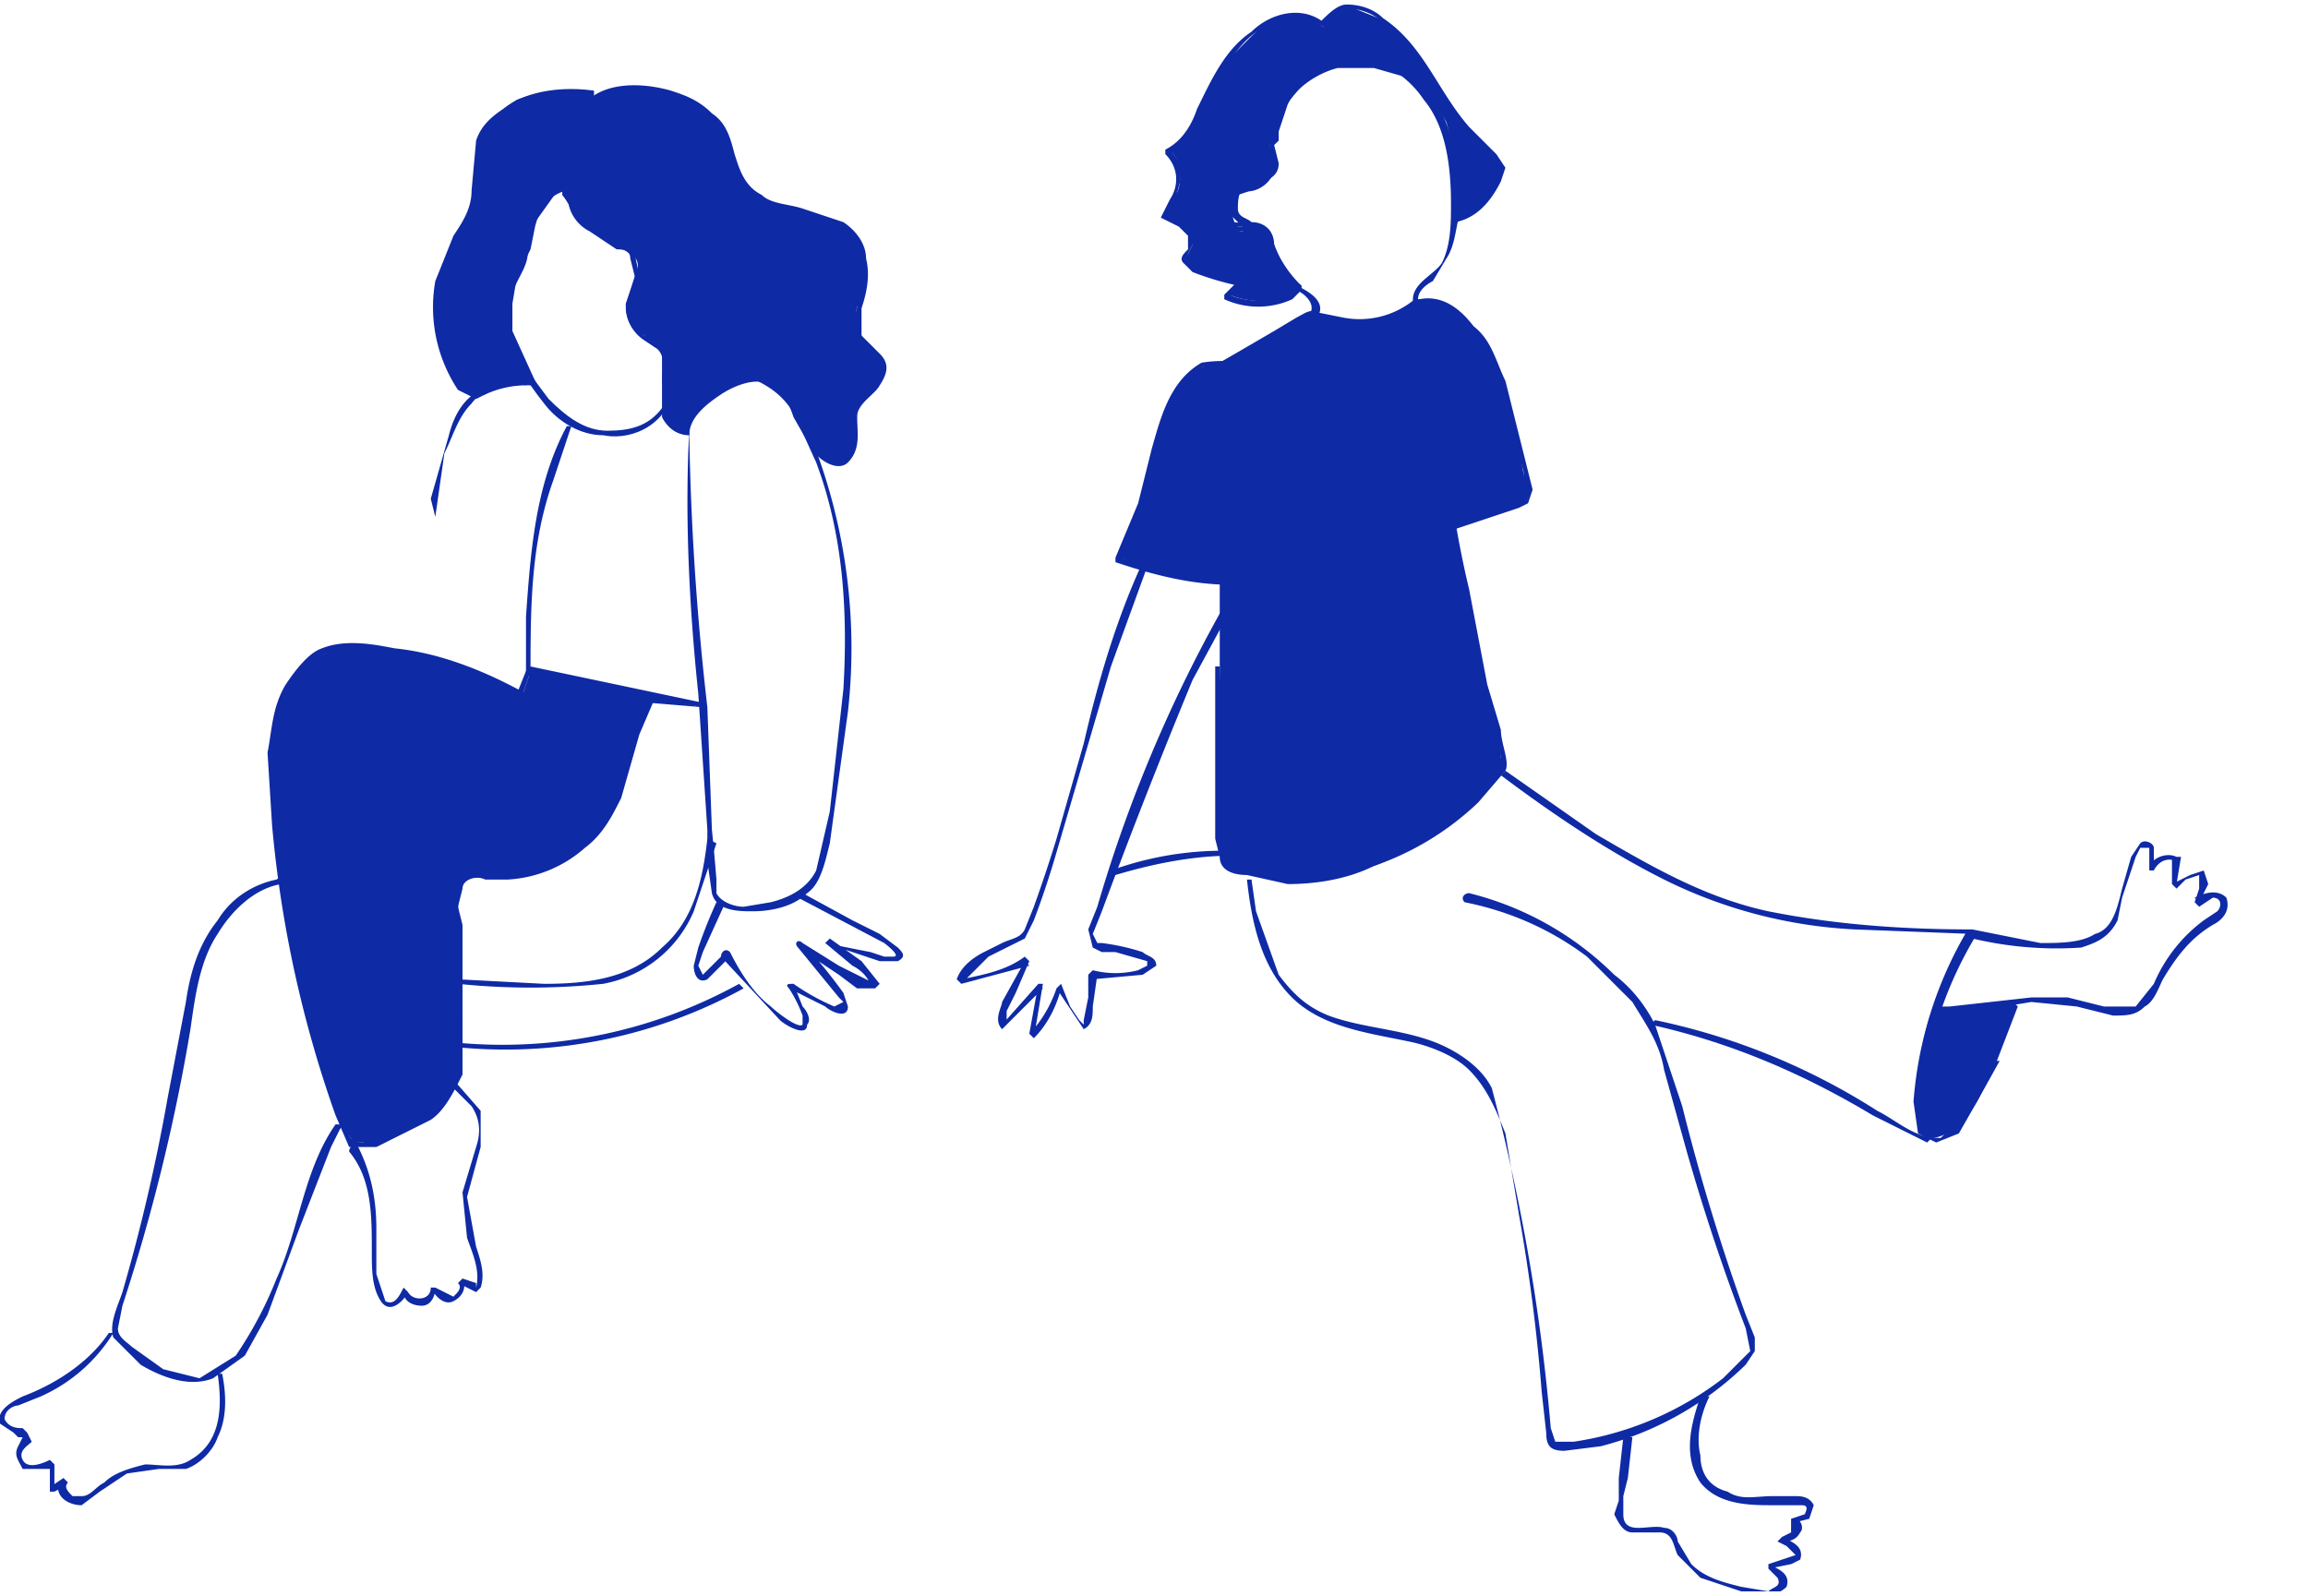 <?xml version="1.0" encoding="UTF-8"?>
<svg xmlns="http://www.w3.org/2000/svg" width="509" height="352" fill="none">
  <g fill="#0F2AA5" clip-path="url(#clip0_327_233)">
    <path d="M61 194c-5 1-10 4-13 9-4 5-6 11-7 18l-4 21a409 409 0 0 1-10 43c-1 3-3 7-2 10l6 6c5 3 11 5 16 3l7-5 5-9 7-19 7-18 2-4c1-1 0-1-1-1-7 10-8 23-13 34a87 87 0 0 1-9 17l-8 5-8-2-7-5c-1-1-3-2-3-4l1-5a415 415 0 0 0 15-61c1-7 2-15 6-21 3-5 8-10 14-11 1 0 0-2-1-1Zm40 23a155 155 0 0 0 32 0 27 27 0 0 0 20-16l5-15-2-1c-1 9-3 18-10 24-7 7-17 8-26 8l-19-1v1Zm1-23v-1 1Zm13-39v-2 2Z"></path>
    <path d="M143 155c-4 7-4 16-8 24-5 10-17 15-27 14h-1c-2-1-5 0-6 2v4l1 27c0 5 0 9-2 13-3 7-11 11-18 13h-4l-2-3c-9-24-14-50-16-77l1-16c2-5 6-10 11-12 4-2 8-2 13-1 11 2 21 5 30 11l2-6 38 8"></path>
    <path d="M143 154c-5 9-5 19-10 27a28 28 0 0 1-24 12l-2-1-5 1c-2 1-2 3-2 5v9l1 16c0 5 1 11-1 15s-5 7-8 9l-6 3-6 2c-2 0-3-1-3-2l-1-4a243 243 0 0 1-15-70v-16c1-4 2-9 6-12 3-4 7-5 12-5l15 3a89 89 0 0 1 21 9l1-2h-1v1l2-6-1 1 39 7v-1l-38-8-1 1-2 5v1l1 1 1-2c-9-5-19-9-29-10-5-1-11-2-16 0-3 1-6 5-8 8-3 5-3 10-4 15l1 16a260 260 0 0 0 14 64l3 7h6l12-6c3-2 5-6 7-10v-33l-1-4 1-4c0-2 3-3 5-2h5a28 28 0 0 0 17-7c4-3 6-7 8-11l4-14 3-7-1-1Z"></path>
    <path d="M152 95c-1 19 0 39 2 58l2 30v7l1 7c1 4 6 4 9 4 4 0 9-1 12-4 3-2 4-7 5-11l4-29a126 126 0 0 0-10-65l-7-8c-7-4-14 1-18 6l-2 5h1c3-6 9-13 16-11 4 2 6 4 8 7l5 11c6 16 7 33 6 50l-3 27-3 13c-2 4-6 6-10 7l-6 1c-2 0-5-1-6-3v-3a442 442 0 0 0-1-11l-1-27a609 609 0 0 1-4-61Z"></path>
    <path d="M158 199a108 108 0 0 0-4 10l-1 4c0 2 1 4 3 3l2-2 3-3-1-1-4 4-1 1-1-2 1-3 5-11h-2Z"></path>
    <path d="m159 211 13 14c1 1 6 4 6 1 1-1 0-3-1-4l-2-5-1 1 8 4c1 1 5 3 5 0l-1-3a111 111 0 0 0-9-11l-1 1 9 6 4 3h4l1-1-4-5-7-5-1 1 12 4h4c2-1 1-2 0-3l-4-3-6-3-11-6-1 1 19 10s4 3 2 3h-2l-3-1a899 899 0 0 1-10-2l6 5c2 1 4 3 4 5l1-1-4-2-4-2-8-5c-1-1-2 0-1 1l9 11 1 1-2 1a49 49 0 0 1-9-5c-1 0-2 0-1 1a29 29 0 0 1 3 6v2c-1 1-6-3-7-4-4-3-7-8-9-12-1-1-2 0-2 1ZM127 41c-2 2-1 6 1 8l8 5 3 2c2 1 2 3 1 5l-2 6c0 3 1 6 4 7l4 3v7l1 7c1 2 2 4 5 5 0-5 3-8 7-10 3-2 7-3 10-2 7 2 7 12 13 17l4 1c2-1 3-4 3-6v-6c1-3 6-5 6-9 0-3-4-4-5-7-3-4 0-8 1-13 0-4-2-8-5-11-6-4-16-3-21-9-3-3-4-9-6-13-3-5-10-8-17-8-3-1-7-1-10 1-4 2-6 7-7 12-2 5-2 10 2 14"></path>
    <path d="M126 40c-2 4 0 9 4 11l6 4c1 0 3 0 3 2l1 4-2 7a9 9 0 0 0 4 7l3 2c2 2 1 5 1 7v8c1 2 3 4 6 4 0-4 4-7 7-9s8-4 11-2 4 4 5 7l4 7c2 3 6 5 8 3 3-3 2-7 2-10s4-5 5-7c2-3 2-5 0-7l-4-4v-6c1-3 2-7 1-11 0-3-2-6-5-8l-9-3c-3-1-7-1-9-3-4-2-5-6-6-9-1-4-2-7-5-9-3-3-6-4-9-5-7-2-16-2-20 4-2 3-4 6-4 9v10l3 4 1-1c-5-4-4-14-1-19 2-4 5-6 9-7l11 1 9 5c3 3 4 6 5 9s2 6 5 8l8 4 9 2c4 2 6 5 7 8 1 4-1 7-1 11-1 3-1 6 2 9l3 3c1 1 0 3-1 4-1 2-4 3-5 6s1 8-1 10c-3 3-7-1-8-4-3-4-4-10-9-13-3-1-7 0-10 2-3 1-6 3-8 6l-1 5 1-1c-2-1-4-2-5-5V77c-1-2-3-2-5-3s-3-4-3-6l2-7-1-5c-1-2-3-3-5-3l-6-5c-2-2-3-5-2-7 1-1 0-2-1-1Z"></path>
    <path d="M123 41c-3 2-5 4-6 7-2 2-1 5-2 8l-4 9v8c2 6 5 11 9 16 3 4 8 7 13 7 5 1 11-1 14-6h-1c-3 4-7 5-12 5s-9-3-13-7c-3-4-7-9-8-14v-8c0-3 2-5 3-8s0-6 2-9l5-7v-1Z"></path>
    <path d="M117 84c-4-2-8-1-11 2-4 2-6 6-7 10l-4 14a963 963 0 0 1 1 4l2-14c2-4 3-8 6-11 3-4 8-5 12-4l1-1Zm0 65c0-15 0-29 5-43l4-12h-1c-7 13-8 28-9 42v13h1Z"></path>
    <path d="M124 41c0-7 2-14 7-20-6-1-12-1-17 1-5 3-8 8-9 13v9l-5 9c-5 11-4 23 2 33l3 1h2c3-2 7-3 10-3-3-6-6-13-5-19l3-8 3-9c1-3 4-6 7-7"></path>
    <path d="M124 41c1-7 3-14 7-20v-1c-7-1-15 0-20 4-3 2-5 4-6 7l-1 11c0 4-2 7-4 10l-4 10a33 33 0 0 0 5 24l4 2 2-1a22 22 0 0 1 10-2l1-1-5-11v-6l1-6 3-6 1-5c1-4 3-7 7-8v-2c-7 2-8 9-10 15-1 3-3 6-3 10v9l5 10v-1l-9 2-3 2-2-2-3-4a31 31 0 0 1 0-27l5-8 1-11c0-3 1-6 3-8 6-6 14-7 21-6v-1c-4 7-7 14-7 21h1ZM77 254c5 6 5 14 5 22 0 4 0 8 2 11s5 0 6-2h-1c0 2 2 3 4 3s3-2 3-4h-1c1 2 3 4 5 3s3-3 2-5l-1 1 4 2 1-1c1-3 0-6-1-9l-2-11 3-11v-8l-7-8-1 1 6 6c2 3 2 6 1 9l-3 10 1 10c1 3 3 7 2 11v-1l-3-1-1 1c1 1 0 2-1 3l-4-2h-1c0 3-4 3-5 1l-1-1c-1 2-2 4-4 3l-2-6v-10c0-6-1-12-4-18-1-1-2 0-2 1Zm-53 40c-4 6-11 11-19 14-2 1-6 3-5 6l3 2 1 1h1l-1 2c-1 2 0 3 1 5h6v-1 6h1l2-1-1-1c-1 3 2 5 5 5l4-3 6-4 7-1h6c3-1 6-4 7-7 2-4 2-9 1-14h-1c1 7 1 15-6 19-3 2-7 1-10 1-4 1-7 2-9 4-2 1-3 3-5 3h-2c-1-1-2-2-1-3l-1-1-3 2h1v-5l-1-1c-2 1-5 2-6 0s1-3 2-4l-1-2-1-1c-1 0-3 0-4-2 0-2 2-3 3-3l5-2a36 36 0 0 0 16-14h-1ZM265 81c5-1 9-1 13 1 3 0 6 1 8 3 4 4 4 11 3 17l-2 25-1 1-14 1c-9-1-17-2-25-6l7-17c1-5 1-10 3-14 1-4 4-9 8-11"></path>
    <path d="M265 81c5 0 11 0 16 2l5 4 2 6v14l-1 16-1 4-2 1a55 55 0 0 1-12 0v1-1c-9 0-17-2-25-5v1c4-7 7-15 8-23 2-7 3-16 10-19v-2c-7 4-9 12-11 19l-3 12-5 12v1c9 3 17 5 26 5v-1 1a71 71 0 0 0 13 0l3-1v-4l1-5v-10c1-8 4-21-6-26-5-3-12-4-18-3v1Z"></path>
    <path d="M252 124c-6 13-10 27-13 40l-6 21a336 336 0 0 1-5 15l-2 5c-1 2-3 2-5 3l-4 2c-2 1-5 3-6 6l1 1 15-4-1-1-5 9c0 1-2 4 0 6l1-1 8-8-1-1-2 11 1 1c3-3 5-7 6-11h-1a2259 2259 0 0 1 6 9c2-1 2-3 2-5l1-7-1 1 11-1 3-2c0-2-2-2-3-3a49 49 0 0 0-9-2h-1l-1-2 2-5a1479 1479 0 0 1 20-51l13-24-1-1a313 313 0 0 0-33 75l-2 5 1 4 2 1h3l7 2v1l-2 1a20 20 0 0 1-10 0l-1 1v5l-1 5v1l-1-1-2-3-2-5-1 1c-1 3-3 7-6 10l1 1 2-12h-1l-8 9 1-1v-2l2-4 3-7-1-1c-4 3-9 4-14 5h1l5-5 8-4 2-4a197 197 0 0 0 5-15l12-41 8-22c1-1-1-2-1-1Z"></path>
    <path d="m269 80 18-10 3-1 3 1c7 2 14 1 19-3 4 4 6 10 6 16-1 28 6 55 13 82v4l-2 4c-7 8-16 14-26 18-9 3-20 4-30 1l-3-2-1-3v-40"></path>
    <path d="m269 81 12-7 6-3 3-1 3 1c7 2 14 1 20-4h-1c3 5 5 10 5 16l1 1-1-1c0 27 6 53 13 79l1 5-2 5-6 6-14 10-18 5c-7 1-13 0-19-2l-2-2v-19l-1-23h-1v38l1 4c0 3 3 4 6 4l9 2c6 0 13-1 19-4a63 63 0 0 0 23-14l6-7c1-2-1-6-1-9l-3-10-4-21a220 220 0 0 1-6-48v1c0-6-2-12-5-17h-1a19 19 0 0 1-16 4l-5-1c-2-1-3 0-5 1l-5 3-12 7v1Z"></path>
    <path d="M313 66c5 0 9 3 13 7 3 4 4 9 6 13a329 329 0 0 1 5 24l-1 1c-6 3-11 4-16 5l-7-50Z"></path>
    <path d="M313 67c9 0 15 9 17 17l4 13 2 7v4l1 2-2 1-15 5-2-17-4-27-1-6-1 1 2 16 4 27 1 6 1 1 15-5 2-1 1-3-2-8-4-16c-2-4-3-9-7-12-3-4-7-7-12-6v1Zm20 46Zm-58 81c1 9 3 20 11 27 7 6 17 7 26 9 4 1 9 3 12 6 4 4 6 9 8 14l3 18a399 399 0 0 1 5 39l1 9c0 3 1 4 4 4l8-1a71 71 0 0 0 32-18l2-3v-3l-2-5a468 468 0 0 1-14-46l-6-18c-2-4-5-8-9-11a69 69 0 0 0-32-18c-1 0-2 1-1 2 10 2 19 6 27 12l10 10c3 5 6 9 7 15l5 18a467 467 0 0 0 13 39l1 5-3 3-3 3a71 71 0 0 1-33 14h-4l-1-3a438 438 0 0 0-13-75c-2-4-6-7-10-9-8-4-18-4-26-7-5-2-8-5-11-9l-5-14-1-7h-1Zm56-23c12 9 24 17 36 23a106 106 0 0 0 42 11l26 1-1-1a87 87 0 0 0-12 38l1 7 4 2 5-2 4-7 5-9h-2l-7 13-4 4c-3 0-4-1-4-3v-7a85 85 0 0 1 12-35l-1-1c-15 0-30-1-45-4-14-3-26-10-38-17l-20-14-1 1Z"></path>
    <path d="m430 224 18-3 10 1 8 2c3 0 5 0 7-2 2-1 3-4 4-6 3-5 6-9 11-12 2-1 4-3 3-6-2-2-5-1-7 0l1 1 2-4-1-3-3 1-4 2h1l1-6h-1c-2-1-5 0-6 2h1v-4c0-1-2-2-3-1l-2 3-2 7c-1 4-2 9-6 10-3 2-8 2-12 2l-15-3v2a80 80 0 0 0 24 2c3-1 6-2 8-6l1-5 2-6 1-3 1-2h2v5h1c1-2 3-3 5-2l-1-1v6l1 1 2-2 3-1v3l-1 3 1 1 3-2c2 0 2 2 1 3l-3 2a34 34 0 0 0-11 14l-4 5h-7l-8-2h-8l-18 2v2Zm0-2h-2l-1 1 1 1h2v-2Z"></path>
    <path d="m440 234 4-12c-6 1-11 3-17 1-3 8-4 16-3 23 0 2 0 4 2 5l2-1 4-3c3-3 5-7 6-11l5-13"></path>
    <path d="m440 235 5-13-1-1c-6 1-11 3-17 2h-1a59 59 0 0 0-3 21v5c2 4 7 1 9-1 3-3 5-6 6-10l6-15-2-1c-3 8-4 15-9 22-1 2-6 9-8 5l-1-6a59 59 0 0 1 4-19h-1c6 1 11 0 17-2l-1-1-4 13 1 1Z"></path>
    <path d="M426 251c-5-1-8-4-12-6a146 146 0 0 0-49-20l-1 1c18 4 34 11 49 20l12 6 1-1Zm-68 66-1 9v5l-1 3c1 2 2 4 4 4h6c3 0 3 3 4 5l5 5 12 4c2 0 5 0 7-2 1-3-2-4-4-5v1l5-1 2-1c1-3-2-4-4-5v1c1 0 3 0 4-2 1-1 0-3-1-3l-1 1 4-1 1-3c-1-2-3-2-4-2h-5c-4 0-7 1-10-1-4-1-6-4-6-8-1-4 0-9 2-13h-2c-2 6-4 13 0 19 4 5 11 5 16 5h6c1 0 2 0 1 2l-3 1v3l-2 1-1 1 2 1 2 2-3 1-3 1v1l2 2c1 2-1 2-2 3l-6-1c-4-1-8-2-11-5l-3-5c0-1-1-3-3-3-3-1-9 2-9-3v-4l1-4 1-9h-2ZM275 40c-3 0-4 4-4 7l3 3 4 1c2 1 2 3 3 5a15 15 0 0 0 5 8c2 1 4 3 3 5h2c1-3-3-5-5-6l-3-4-2-5c0-3-2-5-5-5-1-1-3-1-3-3 0-1 0-5 2-4v-2Z"></path>
    <path d="M313 67c-1-2 1-4 3-5l3-5c2-3 2-7 3-10 0-8-1-17-5-24-4-6-10-11-17-12l-10 1c-4 2-7 4-8 7l-1 6-1 3-1 3v3l1 3c-1 3-3 4-5 3-1 0-2 1-1 2 3 1 7-2 7-5a7 7 0 0 0 0-3l-1-2 1-2 1-3 1-5c0-3 1-4 3-6s6-3 9-4c8 0 15 4 19 10 5 6 6 15 6 23 0 4 0 9-2 13-2 3-8 5-6 10l1-1Z"></path>
    <path d="M321 48c0-7 0-14-2-21a32 32 0 0 0-8-10l-4-2-7-1-7 1c-2 0-4 2-6 4l-5 6-1 5-1 2 1 4-2 4-4 1-2 1-1 1-1 4c0 2 1 4 3 4l3-1 4 4c1 4 3 7 6 9v1c-5 3-11 3-16 1l2-3a58 58 0 0 1-12-4l2-4-1-3-4-3h-1l1-3c3-3 3-9 0-12 3-1 5-4 6-7l6-12 9-9c4-2 9-2 13 1 1-3 4-5 7-4l5 2c8 5 11 13 16 20l10 11 1 2v1c-2 5-5 9-10 11"></path>
    <path d="m322 48-1-14-4-12-4-4c-2-2-3-3-5-3-4-2-9-2-13-2a19 19 0 0 0-13 12l-2 6v5c1 2-2 4-4 4l-3 1-1 2-2 5c1 2 2 3 4 3h3l2 2 3 6 4 5v-1 1a12 12 0 0 1-2 1 17 17 0 0 1-13 0v1l3-4v-1a61 61 0 0 1-10-3c-1 0-2 0-2-2l1-2 1-2-3-3-2-1-1-1 1-2 1-4c1-3 0-6-2-8v1c6-3 8-10 10-15 3-6 7-12 13-14 4-1 8-1 11 1h1l5-4c2 0 5 1 7 3l8 10 8 11a56 56 0 0 0 8 8l1 2v2c-2 4-5 9-9 10v1c5-1 8-5 10-9l1-3-2-3-6-6c-7-8-10-18-19-24-2-2-5-3-8-3-2 0-4 2-6 4h1c-5-4-12-2-16 2-6 4-9 11-12 17-1 3-3 7-7 9v1c3 3 3 7 1 10l-2 4 4 2 2 2v3c-1 1-2 2-1 3l2 2a65 65 0 0 0 10 3v-1l-3 3v1a18 18 0 0 0 15 0l2-2v-1a25 25 0 0 1-6-9l-3-4h-5c-2-2-1-5 0-7l3-1 3-2c2-1 3-2 3-4l-1-4 1-1v-2l1-3 1-3c2-4 7-7 11-8h8l7 2 6 6 3 8 2 17h1Z"></path>
    <path d="M275 49h-1a6 6 0 0 1-2 0h-1v1h5l-1-1ZM101 231a109 109 0 0 0 63-13l-1-1a108 108 0 0 1-62 13v1Zm140-9Zm5-29c10-3 21-5 31-4v-1c-10-1-21 0-32 4l1 1Z"></path>
  </g>
  <defs>
    <clipPath id="clip0_327_233">
      <path fill="#fff" d="M0 0h508v351H0z"></path>
    </clipPath>
  </defs>
</svg>
